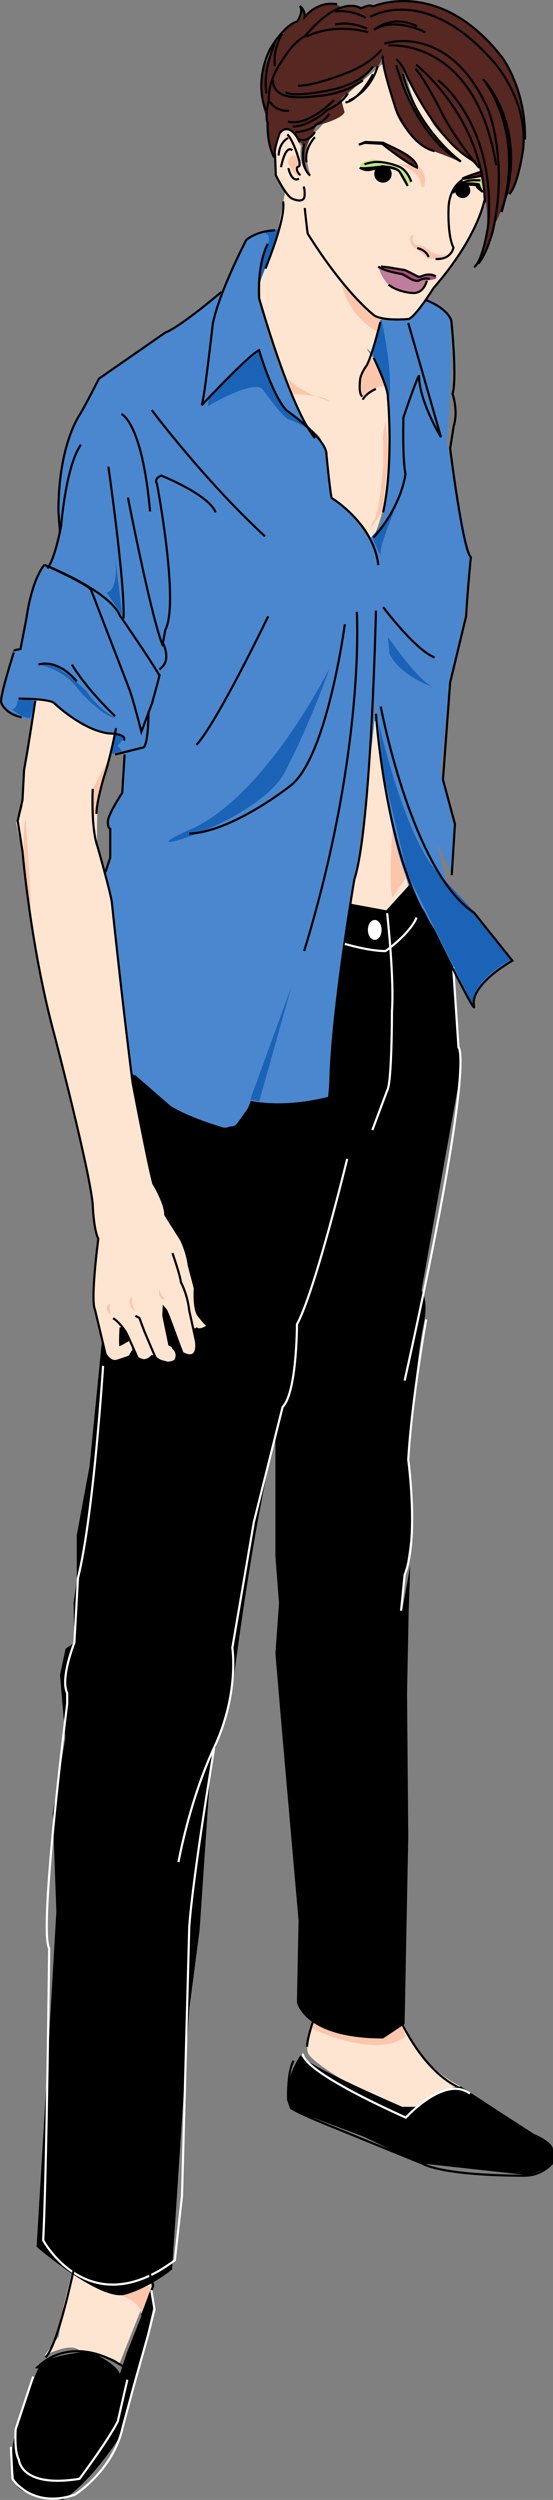 <svg xmlns="http://www.w3.org/2000/svg" width="76.997" height="347.529"><rect width="100%" height="100%" fill="#808080" stroke="none"/><path fill="#fee5d2" d="M44.171 278.604s-1.777 4.664-1.332 6.664c.446 1.996 13.551 8.664 13.551 8.664s5.113-4 7.777-3.89c0 0-4.886-2.11-7.332-7.442l-1.777-3.332-1.723.445-2.718.445-3.332-.89-2.223-.89-.89.226"/><path fill="#fbc6ac" d="M43.347 281.963s9 4.375 13.125 1.125l-.5-1.625-12.25-.75-.375 1.25"/><path fill="#fee5d2" d="m11.288 310.815-2.441 9.777-.668 4.223-2 2.664s3.332-1.778 4.668-.887c1.332.887 4.887.664 5.777 2l3.555-8.887.996-1.5-1.441-6.945-5.332.89-3.332-2"/><path fill="#fbc6ac" d="M16.597 318.963s2.75 1 3 2.375 1.375-3.625 1.375-3.625l-4.375 1.25"/><path fill="#fee5d2" d="M51.788 100.111s-.445 16.66-2.222 20.215L48.01 130.99s4.445 1.555 5.11 1.336c.667-.222 4.445-2 5.109-4.445 0 0-5.332-17.773-5.332-23.105 0-5.332-1.11-4.665-1.11-4.665"/><path d="M41.84 285.71s-2.5 3.5-1.5 6.331l.167 1.168 10.164 3.832 7.664 3.668 15.164 1.664s2.664-.668 3.164-1.664c.5-1-.164-2.5-.164-2.5l-7.5-4.832-4.832-3.336s-5.664 1.668-6.164 2.836h-2S42.84 287.21 41.84 285.71"/><path d="m56.011 223.858.442-4.887.89-6.442-.445-10.222s1.113-13.774 2-17.774c.89-4-.223-5.109-.223-5.109s5.11-28.66 5.332-29.55c.223-.888-1.11-20.216-1.11-20.216l-4.667-8-4.442 4.887-6-1.11-29.77-5.109-3.331 33.993-.223 29.328-2 20.214-1.777 9.555v6.442l-.445 2.89.113 5.61-1.223.832-.777 3.668.742 8.73-1.742 10.488.492 13.641-1.25 21.621-1.5 25s8.86 7.645 12.36 6.645 6.5-3.5 6.5-3.5l2.39-36.145 1.445-11.043 1.555-22.941 3-10.496s3.5-28.993 8-42.493l1.5-7.496-1.5 7.496-2 6.5v17.496l.5 6.5-.5 6.997 1 11.777 2.223 25.328-.23 11.414s1 5 11.995 5l3-2 .508-26.023-.168-19.942.223-11.332.222-6.441"/><path fill="#fee5d2" d="M41.456 19.572s-1-2.222-2-1.554c-1 .664-1.332 3.441-1.332 3.441l.332 3.113 1.223 2.22s-1 5.667-1.332 6.667c-.332.996-2.11 5.332-2.11 5.332v2.664s3.997 13.555 5.665 16.332c1.668 2.778 3 2.332 2.886 4.219 0 0 .891.559.782 3.555l.554 3.554s4.778 3.446 5.22 5.332c.444 1.891 1.667-2.441 1.89-3.332.222-.886 1.11-6.332 1-11.996 0 0 .332-6-2-9-2.332-2.996-.336-.886-.336-.886s1.336-4.446 1.222-4.778c-.109-.332 3.446 0 3.778-.113.336-.11 2.89-3.332 3.445-4.332l3-3.441s3.777-6.665 3.996-8.887c.223-2.223-.554-4.332-.554-4.332s-6.332-4.89-6.887-6.89c-.555-1.997-3.223-5.774-3.223-5.774s.778 6.554 7.332 11.773l-3.777-1.555s-4.219-1.89-5.332-5.886c-1.11-4-1.664-6.11-1.664-6.11l-4.555 3.887s-2 2.332-2.336 2.555c-.332.222-1.332 2.11-2.332 2.89-1 .774-1.555 2.555-1.223 4.332.336 1.774.446 1.664.446 1.664s-1.778-.554-1.332-3.886l-.446-.778"/><path fill="#be7d9b" d="M52.718 37.15s.543 2.208 2.25 3.044c1.707.832 4.04 1.164 4.582-1.211 0 0 1.707-.207 1.082-.5-.625-.29-1.207-.54-2.207.043l-2.082-1.04s-3.168-.835-3.625-.335"/><path fill="#fbc6ac" d="M51.68 49.787s-.892 1-1.224 1.668c0 0-.777 3.219.11 3.887 0 0 1.89-1.777 2.777-1.668.89.113-1.664-3.887-1.664-3.887"/><path fill="#fee5d2" d="M4.91 97.666s-2 12.219-1.778 13.551c.223 1.332-.887 3.113-.887 3.113l.942 4.887s1.418 12.996 2.418 16.246c0 0 2.86 11.3 3.305 13.523 0 0 2.886 12.11 3.445 14.11 0 0 .441 3 .441 3.664 0 0 .114 5 .89 5.445l-.624 5.914s-.332 2.957.125 3.625l1.207 4.664s.086 2 .707 2.336c0 0 .344.489.918.375.207-.043 1.918-.5 1.918-.5l.539-.875-.414-1.418-1.293.5v-2.293s.418-.332.793.586l1.457 3.29s.293.792 1.25.585l1.039-.625s.543.79 1.207.914c0 0 1.375.25 1.668 0 0 0 .75-.707.332-1.289 0 0-.5-.793-.875-1.043l-.875-4.082v-1s.418.168.5.543l1.25 3.082.875 2.375s.375.582 1.168.457c0 0 .75.082.75-1s-.461-2.914-.461-2.914.543.707 1.461.207c.914-.5-.125-.086.04-.125.167-.043.667-.207.667-.207s-1.457-1.21-1.668-2.25l-.207-3-.914-3.332s-.586-2.918-1.086-3.457l-2.012-3.375s-.945-3.277-1.722-4.168l-3-14.273-1.832-16.164-1.11-9.496-1.945-7.223s-.11-4.832.223-6.719l1.554-5.554.668-3.223s-2.11-.055-3.11-.61c0 0-4.331-2.777-4.776-3.222-.446-.445-.055-.168-.055-.168s-1.89-.942-2.723-.832l-.39.445"/><path fill="#fbc6ac" d="M54.675 114.885s-.664 8.719 0 9.828l1.836-2.664-1.836-7.164M40.792 54.787s4.387.11 5.11 1c0 0-4.332-1.222-5.887-3.332l.777 2.332"/><path fill="#4b87ce" d="M38.765 31.9s-4.086.669-4.5 1.336c-.418.665-3.5 7.415-3.5 7.415s-6.582 5.25-7.5 5.414c-.914.168-9.578 6.582-9.578 6.582s-4.25 8.168-4.332 9.332c0 0-1.559 6.359-1 11.359 0 0-.668 4.777-1.555 5.441l-.558-.222s-2.332 3-2.997 9.89l-.222 1.664-1.223.333-1.555 7s.333 1 1 1.332c0 0 2.11 1.554 3.11 1.222l.555-2.332.39-.445 1.942.332s3.5 2.918 4.054 3.027c0 0 3.305 1.586 4.832 1.5l-.75 2.778 2.028-.223-.442 5.5s-1.449 2.926-1.863 3.75c-.164.332.168 1.414.168 1.414l.082 4-.75 1.918s.918 2.832 1.086 5.332l2 17.496.664 5.164 5.5 4.832s6.332 3.168 7.832 2.668c1.496-.5.332.832 3.332-3.332 0 0 8.664.332 10.664-.836 0 0 2.164-25.492 3.832-30.492 0 0 2.832-22.328 2.832-24.16 0-1.836.168 2 .168 2s1.164 19.992 6.496 26.66l6.832 13.164s0-2.168 5.332-6.332l-5.164-6.668-3.664-3.332-1.5-6.164 2 4 .332-6.332-1.832-7.5 1.332-13.05s2.445-8.888 2.887-16.442L62.23 61.45s.89-8.886.445-17.328c0 0-2.223-2.668-3.11-2.445l-2.667 2.664-3.778.113-1.222 4.778s2.222 3.441 2.222 6.332c0 0 .668 10.109-.332 13.218 0 0-.113 4.223-2 5.778l-.445.441s-2.555-4.332-5.219-5.887l-.668-6.441s-1.886-2.668-2.886-3.555c0 0-5.668-10.554-6.555-18.996l.777-3 1.973-5.222"/><path fill="#1b63b7" d="M36.738 32.373s1.054.055.609 1.446c0 0-1.5 3.25-1.195 5.5l1.304-3.446.946-2.5.445-1.387.082-.167s-1.527.304-2.11.472M5.355 92.389s3.582.582 5.582 3.5c0 0 3.082 3.582 5.25 4 0 0-2.668-1.418-4.168-3.836 0 0-2.582-2.414-3.332-2.75 0 0-1.914-1.832-3.332-.914m-2.915 5s0 1-.75 1.25c0 0 1.497 1.25 2.497 1.164l.723-2.137s-.387-.695-2.47-.277m14.66 5.414-.75.918s.845.75.5.75c-.413 0-1.081.332-1.081.332l-.25-.168.61-2.555s1.14-.027.972.723m28.829-10s-8.833 17.832-19.415 22.496c-10.578 4.668 9.414-.75 13.164-7.996 3.75-7.25 6.25-14.5 6.25-14.5M28.933 56.479s6.414-3.832 7.664-2.332c0 0 2.418 3.418 3.418 4.082 0 0 3.332 1.086 4.082 2.75 0 0-2.668-2.914-3.75-3.582 0 0-1.332-.918-1.832-2.582 0 0-2.336-4.832-2.5-6 0 0-5.082 4.418-5.668 5.168-.582.75-1.25 1.246-1.25 1.246l-.164 1.25M53.12 44.455s1.555 6.887 1.114 10.664l-2.336-5.886.89-4.668m1.223 43.992s4.555 6.554 6.442 6.996c0 0-4.665-1.442-6.22-4.664l-.222-2.332M16.019 77.225s.668 4.664-1.168 5.164l2.168 3.168-1-8.332m39.156-6.832s-2.332 5.332-2.164 6.5c.164 1.164-1.223-2.332-1.223-2.332l3.223-3.668"/><path fill="#572722" d="M53.425 20.197s3.586 2.75 4.543 2.957c0 0-.293-1.418-2.543-2.293l-2.332-.914.25.125.082.125m11.207 4.5 2.293-.875.164.54s-1.875.374-2.457.335"/><path fill="#bfe588" d="M50.949 23.28s2.812-.208 3.187-.083c0 0 .977.04 1.27.415 0 0 .832 1.21 1.043 1.769l.187.273s.957-.125.477-.917c0 0-.832-1.563-2.207-1.895 0 0-2.063-.77-3.188-.625 0 0-1.187.23-1.476.562-.293.333.187.418.707.5m13.171 2.067s2.665-.774 2.942-.332l.168 1.222s-1.168-1.054-3.11-.89"/><path fill="#fbc6ac" d="m64.34 24.986 2.667-.414.055.442zm-9.184-2.206s3.082.667 3.418 2.667c.332 1.997 1.496-1.586-.668-2.5l-2.75-.168m-40.137 82.997s-2.332 4.109-2.332 4.554c0 .446.11 4.442.11 4.442l.667-2.555 1.555-6.441m-11.434 8.066s-.8 1.832.27 10.332c1.07 8.496-.27-10.332-.27-10.332"/><path d="M5.347 329.201s-4.164 9.332-3.668 12.996c.5 3.668-.332 4.332 7 5.332 0 0 3.234-1.597 7.832-8.496.332-.5 3.168-10.832 3.168-10.832l1.664-7.5-.168-2.496-3.496 8.828-1 3s0-1.164-4.168-3.164c0 0-4.496.332-6.496 1.5-2 1.164-.668.832-.668.832"/><path fill="#fbc6ac" d="m53.011 44.256-.5 1.832s-4-1.832-5.082-7.082c0 0 3.582 4.832 5.582 5.25"/><path fill="#1b63b7" d="M52.722 100.463s3.5 15.75 8.25 20.875l5.035 5.375 5.164 6.668s-5.71 2.953-5.332 6.332l-9.117-18.25-3.375-14.125-.625-6.875m-12.125 36.625-5.75 15.75 1.25.25zm0 0"/><path fill="#fbc6ac" d="M18.347 180.174s-.086 1.582.664 2.25c0 0-1.582-.836-.664-2.25m-3.086 1.02s-1 .644.086 1.582l-.086-1.582m6.919-2.106s.25 1.336.917 1.5c0 0-1.168.418-.918-1.5"/><path fill="#a54a79" d="M52.816 37.057s2.898.199 3.527.43l1.817.945s.812 0 1.03-.219c0 0 1.282-.094 1.563.344l.031.093s-.562.375-1.156.22c0 0-.781-.157-1.281.062 0 0-.156.281-.875-.063l-1.344-.719-1.406-.406s-1.344-.156-1.906-.687"/><path fill="#fbc6ac" d="M40.722 21.588s-.875.75-.5 1.25l.625 1.125.75.625-.625-1.125.375-.25s1-1.375-.625-1.625m13.125 36.336s-.668 2.5-.5 3.332v3.332s-.5 7.5-1.5 8l-.336 1 1.723-2.473.945-8.027-.5-4.664.168-.5m4.063-23.898s1.003-.06 1.875.812c0 0 1.437.938 2.125.563l.5-.188s-.938.75-1.625.688c0 0-.375.062-.625.062l-.5.063s-1.625-1.438-2.063-1.625c0 0-1.187-1.438.063-1.813 0 0-.5.688.062 1.313"/><path fill="#572722" d="M63.277 22.088a.805.805 0 0 0 .066.066c-.7-.191 1.5.54-.066-.066"/><path fill="#572722" d="M70.171 8.322S64.257 1.158 60.507.826c0 0-5.496-1.582-8.414 0 0 0-1.332-.168-1.664.168a.568.568 0 0 0-.14.176c-.408-.19-1.649-.684-2.845-.2a.675.675 0 0 0-.184-.132c-2.33-1.164-4.83 1.586-4.83 1.586.082-.5-.418-1.336-.418-1.336s-.414-.582 0 .25c.418.836-.75 1.918-.75 1.918-1.664.168-1.914 1.75-1.914 1.75-4.668 5.25-2.418 10.832-2.418 10.832l.227-.367c-.04.55-.032 1.137.109 1.52 0 0 .137 3.023.86 4.468 0 0 .304-3.137 1.054-3.305 0 0 1.168-1.25 2.25 1.086l.75.996s-.25 2.668.668 3.75c0 0-1.168-2.582.414-4.832 0 0 .586-1.332.75-1.664 0 0 3.625-.902 3.961-1.902l-.5-1.875 2.871-2.473s1.336-1.418 1.5-1.75l.75-.332s.5-.418.582-1.418c0 0 1.336 11.164 7.332 13.332 1.43.516 2.281.829 2.77 1.016-.688-.68-6.797-6.894-7.266-11.848l.332-.25s1.582 3 2.75 4.914c0 0 2.082 3.586 3.164 4.336 0 0 1.75 1.914 3.082 2.582l1.446 1.528s2.304 7.886.054 12.386c0 0 .918.915 2.168-4.832 0 0 .832-1.335 1.414-3.585 0 0 2.086-1.165 2.586-7.665 0 0 .582-6.746-2.836-11.332"/><path fill="none" stroke="#fff" stroke-width=".3" d="m63.097 134.424.742 11.172s2.5 1.336-7.496 46.324"/><path fill="none" stroke="#000" stroke-width=".3" d="M67.425 27.904s-.836 4.997-7.082 12.165c0 0-2.445 3.94-3.445 4.273 0 0-3.278.336-4.719-.441 0 0-3.945-2.864-9.332-11.415 0 0-.086-.363-.418-3.582"/><path fill="none" stroke="#000" stroke-width=".3" d="M59.847 38.78s-.539-.176-1.238.081l-.36.18s-.453.063-.976-.222l-1.262-.704s-2.527-.406-3.348-1.058m6.767 1.953s-.388 1.91-2.099 1.715c0 0-1.945-.11-3.222-1.153"/><path fill="none" stroke="#000" stroke-width=".3" d="M60.671 38.424s-.773-.59-2.011-.008l-.403.067s-1.472-.782-1.902-.946c0 0-1.371-.21-2.14-.36l-1.157-.132m-11.324-17.25s-1.223-3-2.778-1.336c0 0-.886 2.445-.664 3l.11 2.887s1.445 2.973 2.32 3.285c0 0 1.664.793 1.688-.5 0 0 .062-.895-.168-1.187"/><path fill="none" stroke="#000" stroke-width=".3" d="M40.015 18.682s.867.844 1.664 3.722c0 0 .113.668-.055.723 0 0-.39.055-.277.5 0 0 .11.5.5.719m-1.723-5.164s-1.222.5-1.332 2.445"/><path fill="none" stroke="#000" stroke-width=".3" d="M40.68 20.904s-.833-1.054-1.556 2.332M55.175 9.072s2.445 9.723 9 13.387c0 0-6.222-4.555-8.082-12.219"/><path fill="none" stroke="#000" stroke-width=".3" d="M66.175 22.486c-5.5-2.746-9.75-12.414-9.75-12.414s-.414-1.164-1.25-1.832m-1.082-1.914s12.082-1.25 14.996 16.66"/><path fill="none" stroke="#000" stroke-width=".3" d="M53.511 6.076s8.996-3.168 14.496 9.246c0 0 2.832 7.164.582 16.914 0 0-.914 3.25-2 4.415M53.093 6.908s-1.164 1.664-4.25 3c0 0-4.996 2.082-7.332 2"/><path fill="none" stroke="#000" stroke-width=".3" d="M51.93 9.24s-1.25 2.168-5.419 3.168c0 0-5.414 1.25-6.746.414m6.746 1.082s-3.582 3.75-6.414 3m3.75 1.418s-.836 1.637-2.336 1m2.336-.25s-1.5 1.5-1.168 3.5"/><path fill="none" stroke="#000" stroke-width=".3" d="M42.347 19.986s-.75 3 .832 4.418M53.343 7.74s-.582.25 1.832 7.582c0 0 1.918 4.86 5.332 5.692m.5-9.856s8 5.914 7 19.91c0 0-.668 5.083-2 6.083"/><path fill="none" stroke="#000" stroke-width=".3" d="M51.574 2.346s7.582-4.664 17.078 6.164c0 0 4.937 5.312 4.187 12.226 0 0-.668 4.918-1.918 6.25"/><path fill="none" stroke="#000" stroke-width=".3" d="M69.84 29.236c4.081-11.332-2.583-18.246-2.583-18.246s6 7.164 2.582 18.496"/><path fill="none" stroke="#000" stroke-width=".3" d="M38.18 21.904c-1.083-2.082-.915-4.832-.915-4.832-.418-.832.164-3.168.164-3.168-.082-2.746 1.5-4.914 1.5-4.914 2-3.414 3.5-3.914 3.5-3.914 5-6 7.832-3.918 7.832-3.918s1.25-.664 1.668-.25c0 0 9.227-4.18 17.992 7.082 0 0 3.336 4.418 3.168 11.414"/><path fill="none" stroke="#000" stroke-width=".3" d="M38.015 11.158s-.168 1.082 1 1.832c1.36.875 4.582.418 4.582.418 4.582-.25 6.914-2.25 6.914-2.25m-12.914 2.996s.668 1.336 2.668 1.25M51.261 4.49s-4.418-1.414-8.582.586m8.414-1.086s-2.082-1.082-4.414-.582m11.414.25c-3.582-1.75-6 .5-6 .5s2.25-1.918 7.164.332m-8.327-2s-1.75-1.164-4.25-.914M57.925 8.99s9.25 7.164 9.582 19.164"/><path fill="none" stroke="#000" stroke-width=".3" d="M66.73 23.35c-4.164-5.082-5.555-8.36-5.555-8.36s-2.25-4.332-3.332-5.418m-5.25-.414s-.75 3.332-4 4.832"/><path fill="none" stroke="#000" stroke-width=".3" d="M51.93 10.322s-1.919 3.668-3.837 3.918m.337-1.25s-.669 1.332-2.919 2.332l-.664.582s-2.25 1.75-4.086 1.668m5.086-1.75s-.586 1-1.836 1.5c0 0-.332.75-2.914 1.082m23.301 6.61s-1.719.863-1.934 3.644c0 0-.219 3.977.672 5.766 0 0-.266 1.695-2.496 1.582M49.96 20.12l.813-.262 2.43.132c3.472 2.774 4.859 3.301 4.859 3.301s.23-1.058-2.777-2.512l-1.954-.941-2.472-.098zm17.075 3.73s-3.47 1.117-2.415.996c.75-.082 2.5-.414 2.5-.414zm-9.774 1.414s-.5-1.582-1.668-2.082c0 0-1.668-.75-3.414-.668 0 0-1.168.168-1.418.336"/><path d="M56.761 25.846s-.75-1.5-1.086-1.914c0 0-.582-1.082-3.496-.668 0 0-1.75.25-2.086.043 0 0 .711.543 1.668.25 0 0 1.582-.293 2.082-.293 0 0 1.5.086 1.832.668.336.582 0 0 0 0l1.086 1.914"/><path fill="none" stroke="#000" stroke-width=".3" d="M56.761 25.846s-.75-1.5-1.086-1.914c0 0-.582-1.082-3.496-.668 0 0-1.75.25-2.086.043 0 0 .711.543 1.668.25 0 0 1.582-.293 2.082-.293 0 0 1.5.086 1.832.668.336.582 0 0 0 0zm0 0"/><path d="M53.324 25.244a1.06 1.06 0 1 1-.004-2.122 1.06 1.06 0 0 1 .004 2.122"/><path fill="none" stroke="#000" stroke-width=".3" d="M53.324 25.244a1.06 1.06 0 1 1-.004-2.122 1.06 1.06 0 0 1 .004 2.122zm13.574-.179h-.625s-1.024-.106-2.082.414c0 0-.649.523-.73.812"/><path d="M63.359 26.424c-.012.016 0 .043 0 .062 0 .579.472 1.043 1.058 1.043.586 0 1.063-.464 1.063-1.043 0-.359-.188-.68-.469-.863 0 0-1.07.113-1.652.801"/><path d="M66.523 26.111c.281.235.785.7.562.438-.25-.293-.418-.918-.418-.918-3.226-.625-3.582 1.21-3.582 1.21 1.082-1.667 3.29-1.062 3.29-1.062s.023.227.148.332"/><path fill="none" stroke="#000" stroke-width=".3" d="M66.523 26.111c.281.235.785.7.562.438-.25-.293-.418-.918-.418-.918-3.226-.625-3.582 1.21-3.582 1.21 1.082-1.667 3.29-1.062 3.29-1.062s.023.227.148.332zm-27.121 1.903s.668 1.555-2.446 9.332m16 7.441s-1.113 4.555-1.89 6c0 0-.946 1.223-.946 2.223 0 0-.218 1.777.336 2.11"/><path fill="none" stroke="#000" stroke-width=".3" d="M38.292 32.014s-2.332 0-4 1.332c0 0-3.777 7.223-4.664 11.664 0 0-1.222 10.887-1.558 11.332 0 0 6.554-7 8-7.664 0 0 1.777 6.11 3.777 8.328 0 0 5.723 4 5.61 6.223 0 0 .5 5.222.722 6 0 0 5.832 3.5 6.496 9.328"/><path fill="none" stroke="#000" stroke-width=".3" d="M37.292 33.9s-1.445 2.336-1.222 7.555c0 0 4.332 15.332 7.777 19.442M56.843 44.9s3.379 11.715 4.555 15.883c0 0-2.945-4.832-3.055-8.386 0 0 .277-1.5-2.168 5.609 0 0-.164 5.555.278 7.89 0 0-.442 4.333-4.442 8.829m-1.5-19.16s.332-.832 1.832-1.5"/><path fill="none" stroke="#000" stroke-width=".3" d="M52.011 49.733s2 4 2 5.496c0 0 .832 9.168-.668 16m-22.496-30.66s-5.664 4.832-7.832 5.664l-9.246 6.414s-1.711 3.41-2.664 5c0 0-2.973 4.136-2.973 13.468l.223 2.946m49.738-39.575s1.25.25 1.582 1.25m-.332 5.997s2.832 1 3.5 2.832c0 0 .832 8.168.164 10.168 0 0 .832 2.332.168 4.496l-.5 3.109s1.778 14.219 2.887 15.11c0 0-.442 4.222-.664 8.218l-2.223 9.223-1 13.496 1.668 6.164-.445 7.113"/><path fill="none" stroke="#000" stroke-width=".3" d="M16.902 57.557s2.867 1.008 3.996 13.55M15.09 64.87s2.331 16.214 2.109 21.105m.617-16.805s3.332 17.11 4.89 20.664m-1.578-32.828s7.332 9.777 15.774 17.555"/><path fill="none" stroke="#000" stroke-width=".3" d="M18.019 95.846c-1.504-3.883-5.332-13.832-5.332-13.832-.5-.832-6.5-3.496-6.5-3.496s9 3.539 10.5 7.039c0 0 4.496 6.5 5.496 8.332 0 0 .332-1-1 3.832l-1.496 4s-1.168-4.582-1.668-5.875zm0 0"/><path fill="none" stroke="#000" stroke-width=".3" d="M6.585 78.998c1.094-1.254 1.938-5.984 1.938-5.984s.64-8.235 2.746-11.2M6.187 78.518s-1.664 1.707-2.5 7.37l-.832 4.333-.832.168S-.145 97.053.19 97.72c0 0 .5 1.5 2.832 2m2.333-7.331s2.5-1 5.332 2.332m-.668-2.332s1.668 3 6 7.164"/><path fill="none" stroke="#000" stroke-width=".3" d="M2.585 97.115s4.496 0 4.996.668c0 0 3.832 3.668 7.5 4.168 0 0 2.664 0 2.164.996m3.438-4.058s0 4.332-.664 4.996l-4 1M49.68 85.057s1.241 19.14-7.333 47.156m-5-46.547s-7.11 14.778-10 17.887M48.011 86.78s-2.441 18.44-7.555 22.437c0 0-8.109 6.445-14.105 6.668m3.664-44.656c-.887-2.446-7.555-5.114-7.555-5.114-1.11.446-.61 1.114-.61 1.114s3.165 16.66 1.165 20.328l-.332 1.832s1.332 2.5-.5 3.664"/><path fill="none" stroke="#000" stroke-width=".3" d="M4.91 97.444s-1.11 7.332-1.555 9.554l-.223 4.219-.668 2.89.668 4.22s1.113 13.331 4.446 25.55c0 0 4.886 18.664 5.332 23.55 0 0 .109 3.446.777 4.778 0 0-1.125 8.54-.457 9.871l1.457 6.125s.61 1.278 1.664.946l1.668-.559.5-.832m-2.359-86.543s-.73 3.938-1.73 6.938c0 0-1 3.332-1 4.996"/><path fill="none" stroke="#000" stroke-width=".3" d="M12.91 109.662s-.262 5.45.664 8c0 0 1.777 6.219 2 7.778 0 0 1.332 12.882 2.89 25.101 0 0 2.219 11.664 2.887 14 0 0 1.664 2.664 1.664 4.332l2.168 3.442s.832 1.554 1.11 3.609l.835 3.168s-.222 2.945.555 3.832c0 0 .945 1.223 1.277 1.39 0 0-1.222.887-1.668.278"/><path fill="none" stroke="#000" stroke-width=".3" d="M52.343 84.889s-.664 30.328-3 37.328c0 0-3.664 21.328-3.332 30.324 0 0-5.664 1.668-10.996.668 0 0-1.336 4.332-4 3.664 0 0-4.664-1.332-7.332-3l-4.996-4.332m-1.337-44.656-.331 5.332s-2 3-2 4 .332 1 .332 1v4l-.664 2M53.011 98.22s4.332 22.997 12.996 28.661l5.332 6.664s-6 3.332-5.332 6.332c.367 1.66-5.664-10.664-5.664-10.664-6.668-9.664-8-29.992-8-29.992m1-14.832s4.5 6 7.164 7"/><path fill="none" stroke="#fff" stroke-width=".3" d="M48.011 131.213s3.332 1 5.664 1c0 0 3.336-2.332 4.336-4.664"/><path fill="none" stroke="#fff" stroke-width=".3" d="M53.906 126.944s1 8.996.668 13.664c0 0 0 9.996-.668 10.996l-2.063 5.492"/><path fill="#fff" d="M52.18 130.506c.444 0 .804-.555.804-1.238 0-.684-.36-1.235-.805-1.235-.445 0-.805.551-.805 1.235 0 .683.36 1.238.805 1.238"/><path fill="none" stroke="#fff" stroke-width=".3" d="M52.18 130.506c.444 0 .804-.555.804-1.238 0-.684-.36-1.235-.805-1.235-.445 0-.805.551-.805 1.235 0 .683.36 1.238.805 1.238zm7.163 52.918s-2 10.996-2.5 19.496c0 0 1.5 10.996-.5 15.996l-.5 4.996m-7.5-62.816s-4.496 18.496-6.996 22.992c0 0 0 9.5-2 11.5l-4 15.996-3 17.496s1 6.278-2.5 13.778c-3.496 7.496-4.996 15.996-4.996 15.996"/><path fill="none" stroke="#fff" stroke-width=".3" d="M14.355 189.87s-1.317 20.75-3.5 29.491l-.5 8.997s-2 5-1 7v1.5s-4.008 31.48-2.508 33.98c0 0-.336 31.086-.836 40.586 0 0 6.336 11.777 18.332 2.781l1-9 1.008-37.355c.496-6.996 3.496-24.992 3.496-24.992"/><path fill="none" stroke="#000" stroke-width=".3" d="M24.015 174.205s1.113 3.164 1.168 4.055c0 0 .89 1.5 1.168 3.941l.941 4.278s.5 2.89-1.886 1.609l-.555-1.441s-1.39-3.891-1.723-4.5l-.332-.391-.058 1.113.836 4.055s.554.223.554.5c0 0 .832.61.278 1.723 0 0-.832.5-1.5.164 0 0-.778-.055-1.278-.664 0 0-1.386-3.168-1.777-4.223l-.445-1.223-.555-.277m2.391 5.5s-.559.723-1.282.664c0 0-.718-.164-.832-.387 0 0-1.277-2.945-1.61-3.554 0 0-.944-1.446-1.776-1.891"/><path fill="none" stroke="#000" stroke-width=".3" d="M16.796 184.533s-.11 1.668-.054 2.391l.445-.223s.555-.386.719-.332m37.152 92.899s3.277 8.86 9.61 11.273l4.331 2.836 5.27 3.399s2.578 1.03 2.578 2.062v1.934s-1.418 1.675-3.738 1.675c0 0-10.7.13-14.309-1.675l-11.379-4.649s-5.883-2.308-6.914-3.082l-.394-1.164s-.13-3.863.77-5.41m3.374-7.441s-1.5 4-1.5 5.5m-22.914 28.179 1.5 5-1.5 3.996-1 7.5m-7.996-16.496s-2.5 12.996-4.5 14.996"/><path fill="none" stroke="#fff" stroke-width=".3" d="M42.218 285.49s-1.21 1.887 14.285 8.887c0 0 5.395-5.957 8.918-3.344"/><path fill="none" stroke="#000" stroke-width=".3" d="M5.515 328.815s5.11-5.336 13.55 1.554"/><path fill="none" stroke="#fff" stroke-width=".3" d="M4.624 330.37 2.18 337.7s-.219 3.11.445 4.22c0 0 .223 4 8.446 2.667 0 0 3.996-5.332 5.332-8l1.332-5.777"/><path fill="none" stroke="#fff" stroke-width=".3" d="m1.515 340.143.223 4.445s2.664 4.219 8.664 2.219c0 0 5.332-3.332 6.664-9.328l1.554-5.778 2-7.11.891-3.554-.445-2.668"/><path fill="none" stroke="#000" stroke-width=".3" d="M37.011 15.338s-1.75-3.664.586-8.5c0 0 1.914-3.332 3.75-3.832 0 0 1-1.25.414-2.168 0 0 .75.586.668 1.5 0 0 1.75-2.25 4.5-1.75"/><path fill="none" stroke="#000" stroke-width=".3" d="M38.597 5.256s-2.086 4.082-1.5 7.75m2.25-8.332s-1.336 1.664-1.086 4.5M40.16 23.37s.406 2.062 1.468 1.468"/></svg>
